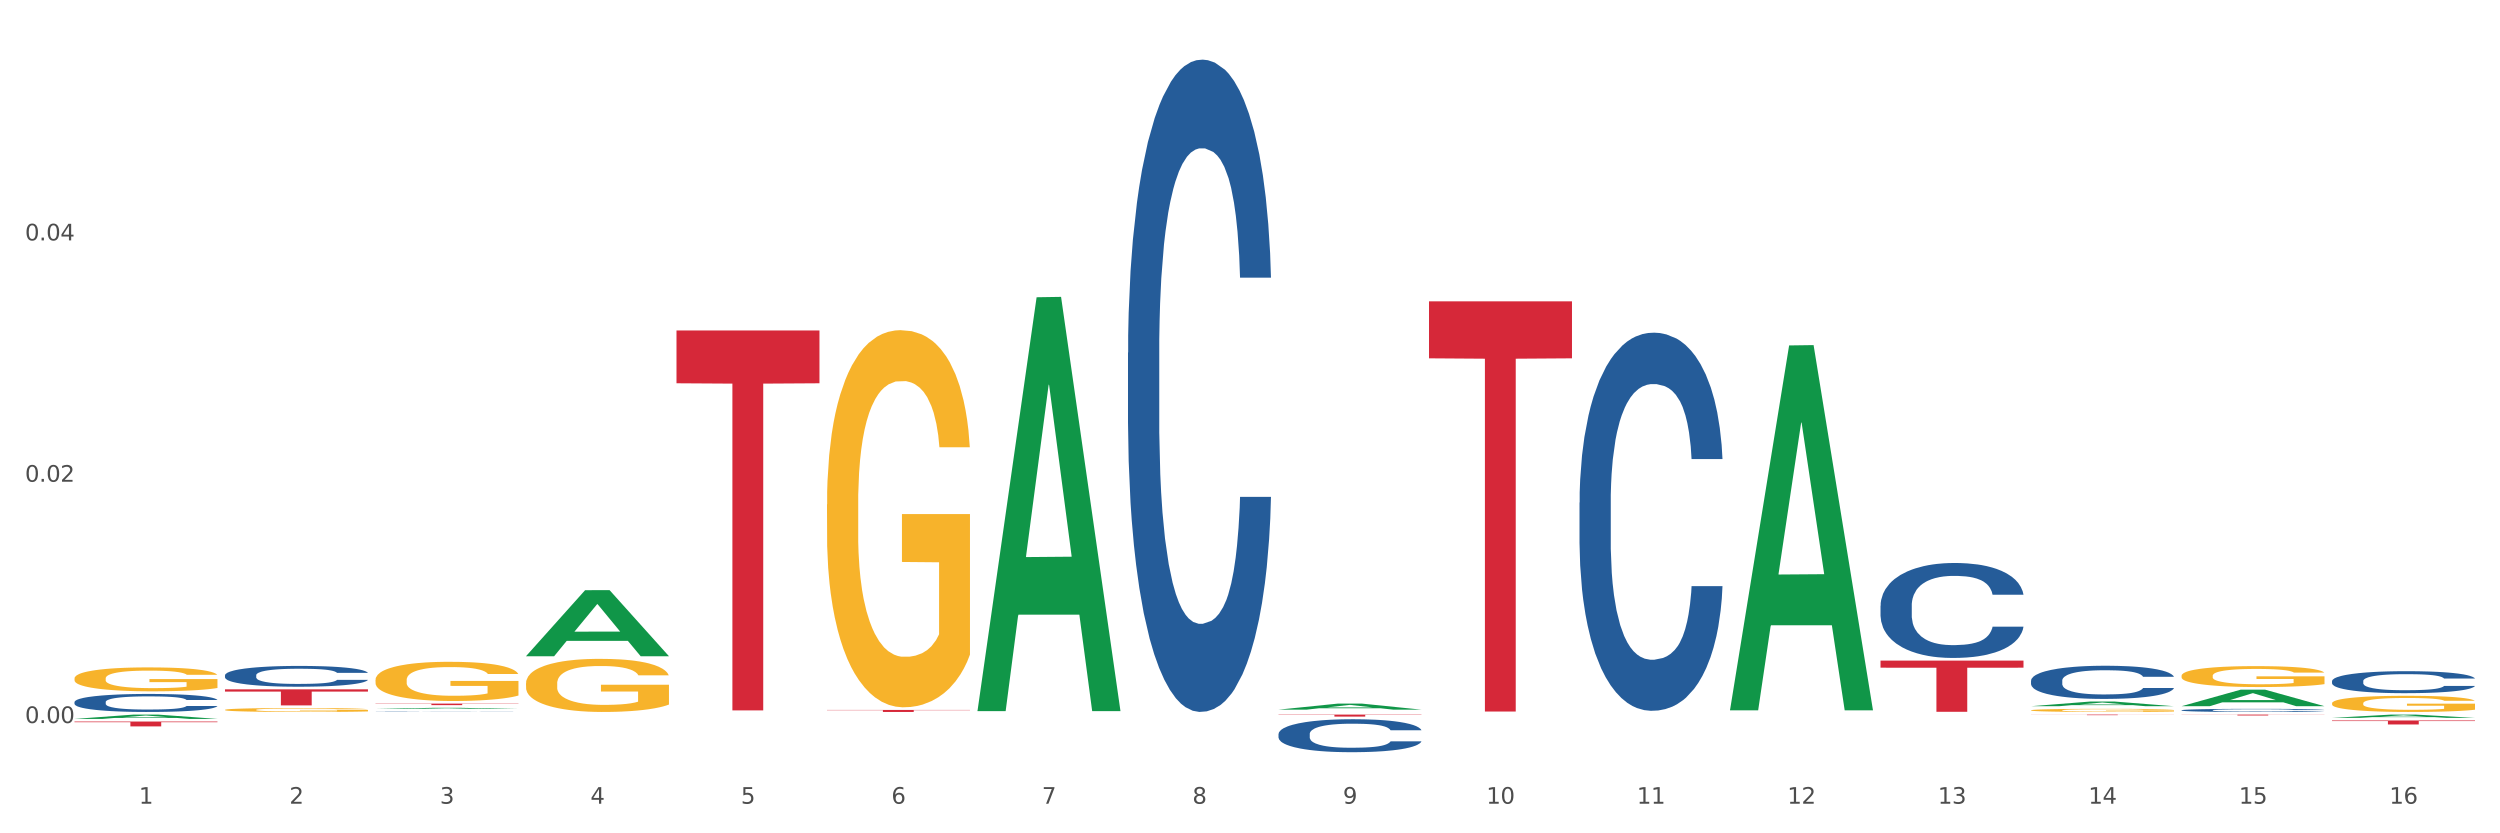 <?xml version="1.0" encoding="utf-8" standalone="no"?>
<!DOCTYPE svg PUBLIC "-//W3C//DTD SVG 1.1//EN"
  "http://www.w3.org/Graphics/SVG/1.1/DTD/svg11.dtd">
<svg xmlns:xlink="http://www.w3.org/1999/xlink" width="1080pt" height="360pt" viewBox="0 0 1080 360" xmlns="http://www.w3.org/2000/svg" version="1.1">
 <rect x="0" y="0" width="1080" height="360" fill="#333333" stroke="none"/>
 <defs>
  <style type="text/css">*{stroke-linejoin: round; stroke-linecap: butt}</style>
 </defs>
 <g id="figure_1">
  <g id="patch_1">
   <path d="M 0 360 
L 1080 360 
L 1080 0 
L 0 0 
z
" style="fill: #ffffff; stroke: #ffffff; stroke-linejoin: miter"/>
  </g>
  <g id="axes_1">
   <g id="matplotlib.axis_1">
    <g id="xtick_1">
     <g id="text_1">
      <!-- 1 -->
      <g style="fill: #4d4d4d" transform="translate(60.004 347.204) scale(0.096 -0.096)">
       <defs>
        <path id="DejaVuSans-31" d="M 794 531 
L 1825 531 
L 1825 4091 
L 703 3866 
L 703 4441 
L 1819 4666 
L 2450 4666 
L 2450 531 
L 3481 531 
L 3481 0 
L 794 0 
L 794 531 
z
" transform="scale(0.016)"/>
       </defs>
       <use xlink:href="#DejaVuSans-31"/>
      </g>
     </g>
    </g>
    <g id="xtick_2">
     <g id="text_2">
      <!-- 2 -->
      <g style="fill: #4d4d4d" transform="translate(125.021 347.204) scale(0.096 -0.096)">
       <defs>
        <path id="DejaVuSans-32" d="M 1228 531 
L 3431 531 
L 3431 0 
L 469 0 
L 469 531 
Q 828 903 1448 1529 
Q 2069 2156 2228 2338 
Q 2531 2678 2651 2914 
Q 2772 3150 2772 3378 
Q 2772 3750 2511 3984 
Q 2250 4219 1831 4219 
Q 1534 4219 1204 4116 
Q 875 4013 500 3803 
L 500 4441 
Q 881 4594 1212 4672 
Q 1544 4750 1819 4750 
Q 2544 4750 2975 4387 
Q 3406 4025 3406 3419 
Q 3406 3131 3298 2873 
Q 3191 2616 2906 2266 
Q 2828 2175 2409 1742 
Q 1991 1309 1228 531 
z
" transform="scale(0.016)"/>
       </defs>
       <use xlink:href="#DejaVuSans-32"/>
      </g>
     </g>
    </g>
    <g id="xtick_3">
     <g id="text_3">
      <!-- 3 -->
      <g style="fill: #4d4d4d" transform="translate(190.039 347.204) scale(0.096 -0.096)">
       <defs>
        <path id="DejaVuSans-33" d="M 2597 2516 
Q 3050 2419 3304 2112 
Q 3559 1806 3559 1356 
Q 3559 666 3084 287 
Q 2609 -91 1734 -91 
Q 1441 -91 1130 -33 
Q 819 25 488 141 
L 488 750 
Q 750 597 1062 519 
Q 1375 441 1716 441 
Q 2309 441 2620 675 
Q 2931 909 2931 1356 
Q 2931 1769 2642 2001 
Q 2353 2234 1838 2234 
L 1294 2234 
L 1294 2753 
L 1863 2753 
Q 2328 2753 2575 2939 
Q 2822 3125 2822 3475 
Q 2822 3834 2567 4026 
Q 2313 4219 1838 4219 
Q 1578 4219 1281 4162 
Q 984 4106 628 3988 
L 628 4550 
Q 988 4650 1302 4700 
Q 1616 4750 1894 4750 
Q 2613 4750 3031 4423 
Q 3450 4097 3450 3541 
Q 3450 3153 3228 2886 
Q 3006 2619 2597 2516 
z
" transform="scale(0.016)"/>
       </defs>
       <use xlink:href="#DejaVuSans-33"/>
      </g>
     </g>
    </g>
    <g id="xtick_4">
     <g id="text_4">
      <!-- 4 -->
      <g style="fill: #4d4d4d" transform="translate(255.056 347.204) scale(0.096 -0.096)">
       <defs>
        <path id="DejaVuSans-34" d="M 2419 4116 
L 825 1625 
L 2419 1625 
L 2419 4116 
z
M 2253 4666 
L 3047 4666 
L 3047 1625 
L 3713 1625 
L 3713 1100 
L 3047 1100 
L 3047 0 
L 2419 0 
L 2419 1100 
L 313 1100 
L 313 1709 
L 2253 4666 
z
" transform="scale(0.016)"/>
       </defs>
       <use xlink:href="#DejaVuSans-34"/>
      </g>
     </g>
    </g>
    <g id="xtick_5">
     <g id="text_5">
      <!-- 5 -->
      <g style="fill: #4d4d4d" transform="translate(320.073 347.204) scale(0.096 -0.096)">
       <defs>
        <path id="DejaVuSans-35" d="M 691 4666 
L 3169 4666 
L 3169 4134 
L 1269 4134 
L 1269 2991 
Q 1406 3038 1543 3061 
Q 1681 3084 1819 3084 
Q 2600 3084 3056 2656 
Q 3513 2228 3513 1497 
Q 3513 744 3044 326 
Q 2575 -91 1722 -91 
Q 1428 -91 1123 -41 
Q 819 9 494 109 
L 494 744 
Q 775 591 1075 516 
Q 1375 441 1709 441 
Q 2250 441 2565 725 
Q 2881 1009 2881 1497 
Q 2881 1984 2565 2268 
Q 2250 2553 1709 2553 
Q 1456 2553 1204 2497 
Q 953 2441 691 2322 
L 691 4666 
z
" transform="scale(0.016)"/>
       </defs>
       <use xlink:href="#DejaVuSans-35"/>
      </g>
     </g>
    </g>
    <g id="xtick_6">
     <g id="text_6">
      <!-- 6 -->
      <g style="fill: #4d4d4d" transform="translate(385.09 347.204) scale(0.096 -0.096)">
       <defs>
        <path id="DejaVuSans-36" d="M 2113 2584 
Q 1688 2584 1439 2293 
Q 1191 2003 1191 1497 
Q 1191 994 1439 701 
Q 1688 409 2113 409 
Q 2538 409 2786 701 
Q 3034 994 3034 1497 
Q 3034 2003 2786 2293 
Q 2538 2584 2113 2584 
z
M 3366 4563 
L 3366 3988 
Q 3128 4100 2886 4159 
Q 2644 4219 2406 4219 
Q 1781 4219 1451 3797 
Q 1122 3375 1075 2522 
Q 1259 2794 1537 2939 
Q 1816 3084 2150 3084 
Q 2853 3084 3261 2657 
Q 3669 2231 3669 1497 
Q 3669 778 3244 343 
Q 2819 -91 2113 -91 
Q 1303 -91 875 529 
Q 447 1150 447 2328 
Q 447 3434 972 4092 
Q 1497 4750 2381 4750 
Q 2619 4750 2861 4703 
Q 3103 4656 3366 4563 
z
" transform="scale(0.016)"/>
       </defs>
       <use xlink:href="#DejaVuSans-36"/>
      </g>
     </g>
    </g>
    <g id="xtick_7">
     <g id="text_7">
      <!-- 7 -->
      <g style="fill: #4d4d4d" transform="translate(450.108 347.204) scale(0.096 -0.096)">
       <defs>
        <path id="DejaVuSans-37" d="M 525 4666 
L 3525 4666 
L 3525 4397 
L 1831 0 
L 1172 0 
L 2766 4134 
L 525 4134 
L 525 4666 
z
" transform="scale(0.016)"/>
       </defs>
       <use xlink:href="#DejaVuSans-37"/>
      </g>
     </g>
    </g>
    <g id="xtick_8">
     <g id="text_8">
      <!-- 8 -->
      <g style="fill: #4d4d4d" transform="translate(515.125 347.204) scale(0.096 -0.096)">
       <defs>
        <path id="DejaVuSans-38" d="M 2034 2216 
Q 1584 2216 1326 1975 
Q 1069 1734 1069 1313 
Q 1069 891 1326 650 
Q 1584 409 2034 409 
Q 2484 409 2743 651 
Q 3003 894 3003 1313 
Q 3003 1734 2745 1975 
Q 2488 2216 2034 2216 
z
M 1403 2484 
Q 997 2584 770 2862 
Q 544 3141 544 3541 
Q 544 4100 942 4425 
Q 1341 4750 2034 4750 
Q 2731 4750 3128 4425 
Q 3525 4100 3525 3541 
Q 3525 3141 3298 2862 
Q 3072 2584 2669 2484 
Q 3125 2378 3379 2068 
Q 3634 1759 3634 1313 
Q 3634 634 3220 271 
Q 2806 -91 2034 -91 
Q 1263 -91 848 271 
Q 434 634 434 1313 
Q 434 1759 690 2068 
Q 947 2378 1403 2484 
z
M 1172 3481 
Q 1172 3119 1398 2916 
Q 1625 2713 2034 2713 
Q 2441 2713 2670 2916 
Q 2900 3119 2900 3481 
Q 2900 3844 2670 4047 
Q 2441 4250 2034 4250 
Q 1625 4250 1398 4047 
Q 1172 3844 1172 3481 
z
" transform="scale(0.016)"/>
       </defs>
       <use xlink:href="#DejaVuSans-38"/>
      </g>
     </g>
    </g>
    <g id="xtick_9">
     <g id="text_9">
      <!-- 9 -->
      <g style="fill: #4d4d4d" transform="translate(580.142 347.204) scale(0.096 -0.096)">
       <defs>
        <path id="DejaVuSans-39" d="M 703 97 
L 703 672 
Q 941 559 1184 500 
Q 1428 441 1663 441 
Q 2288 441 2617 861 
Q 2947 1281 2994 2138 
Q 2813 1869 2534 1725 
Q 2256 1581 1919 1581 
Q 1219 1581 811 2004 
Q 403 2428 403 3163 
Q 403 3881 828 4315 
Q 1253 4750 1959 4750 
Q 2769 4750 3195 4129 
Q 3622 3509 3622 2328 
Q 3622 1225 3098 567 
Q 2575 -91 1691 -91 
Q 1453 -91 1209 -44 
Q 966 3 703 97 
z
M 1959 2075 
Q 2384 2075 2632 2365 
Q 2881 2656 2881 3163 
Q 2881 3666 2632 3958 
Q 2384 4250 1959 4250 
Q 1534 4250 1286 3958 
Q 1038 3666 1038 3163 
Q 1038 2656 1286 2365 
Q 1534 2075 1959 2075 
z
" transform="scale(0.016)"/>
       </defs>
       <use xlink:href="#DejaVuSans-39"/>
      </g>
     </g>
    </g>
    <g id="xtick_10">
     <g id="text_10">
      <!-- 10 -->
      <g style="fill: #4d4d4d" transform="translate(642.105 347.204) scale(0.096 -0.096)">
       <defs>
        <path id="DejaVuSans-30" d="M 2034 4250 
Q 1547 4250 1301 3770 
Q 1056 3291 1056 2328 
Q 1056 1369 1301 889 
Q 1547 409 2034 409 
Q 2525 409 2770 889 
Q 3016 1369 3016 2328 
Q 3016 3291 2770 3770 
Q 2525 4250 2034 4250 
z
M 2034 4750 
Q 2819 4750 3233 4129 
Q 3647 3509 3647 2328 
Q 3647 1150 3233 529 
Q 2819 -91 2034 -91 
Q 1250 -91 836 529 
Q 422 1150 422 2328 
Q 422 3509 836 4129 
Q 1250 4750 2034 4750 
z
" transform="scale(0.016)"/>
       </defs>
       <use xlink:href="#DejaVuSans-31"/>
       <use xlink:href="#DejaVuSans-30" transform="translate(63.623 0)"/>
      </g>
     </g>
    </g>
    <g id="xtick_11">
     <g id="text_11">
      <!-- 11 -->
      <g style="fill: #4d4d4d" transform="translate(707.123 347.204) scale(0.096 -0.096)">
       <use xlink:href="#DejaVuSans-31"/>
       <use xlink:href="#DejaVuSans-31" transform="translate(63.623 0)"/>
      </g>
     </g>
    </g>
    <g id="xtick_12">
     <g id="text_12">
      <!-- 12 -->
      <g style="fill: #4d4d4d" transform="translate(772.14 347.204) scale(0.096 -0.096)">
       <use xlink:href="#DejaVuSans-31"/>
       <use xlink:href="#DejaVuSans-32" transform="translate(63.623 0)"/>
      </g>
     </g>
    </g>
    <g id="xtick_13">
     <g id="text_13">
      <!-- 13 -->
      <g style="fill: #4d4d4d" transform="translate(837.157 347.204) scale(0.096 -0.096)">
       <use xlink:href="#DejaVuSans-31"/>
       <use xlink:href="#DejaVuSans-33" transform="translate(63.623 0)"/>
      </g>
     </g>
    </g>
    <g id="xtick_14">
     <g id="text_14">
      <!-- 14 -->
      <g style="fill: #4d4d4d" transform="translate(902.174 347.204) scale(0.096 -0.096)">
       <use xlink:href="#DejaVuSans-31"/>
       <use xlink:href="#DejaVuSans-34" transform="translate(63.623 0)"/>
      </g>
     </g>
    </g>
    <g id="xtick_15">
     <g id="text_15">
      <!-- 15 -->
      <g style="fill: #4d4d4d" transform="translate(967.192 347.204) scale(0.096 -0.096)">
       <use xlink:href="#DejaVuSans-31"/>
       <use xlink:href="#DejaVuSans-35" transform="translate(63.623 0)"/>
      </g>
     </g>
    </g>
    <g id="xtick_16">
     <g id="text_16">
      <!-- 16 -->
      <g style="fill: #4d4d4d" transform="translate(1032.209 347.204) scale(0.096 -0.096)">
       <use xlink:href="#DejaVuSans-31"/>
       <use xlink:href="#DejaVuSans-36" transform="translate(63.623 0)"/>
      </g>
     </g>
    </g>
    <g id="xtick_17"/>
    <g id="xtick_18"/>
    <g id="xtick_19"/>
    <g id="xtick_20"/>
    <g id="xtick_21"/>
    <g id="xtick_22"/>
    <g id="xtick_23"/>
    <g id="xtick_24"/>
    <g id="xtick_25"/>
    <g id="xtick_26"/>
    <g id="xtick_27"/>
    <g id="xtick_28"/>
    <g id="xtick_29"/>
    <g id="xtick_30"/>
    <g id="xtick_31"/>
   </g>
   <g id="matplotlib.axis_2">
    <g id="ytick_1">
     <g id="text_17">
      <!-- 0.00 -->
      <g style="fill: #4d4d4d" transform="translate(10.8 312.35) scale(0.096 -0.096)">
       <defs>
        <path id="DejaVuSans-2e" d="M 684 794 
L 1344 794 
L 1344 0 
L 684 0 
L 684 794 
z
" transform="scale(0.016)"/>
       </defs>
       <use xlink:href="#DejaVuSans-30"/>
       <use xlink:href="#DejaVuSans-2e" transform="translate(63.623 0)"/>
       <use xlink:href="#DejaVuSans-30" transform="translate(95.41 0)"/>
       <use xlink:href="#DejaVuSans-30" transform="translate(159.033 0)"/>
      </g>
     </g>
    </g>
    <g id="ytick_2">
     <g id="text_18">
      <!-- 0.02 -->
      <g style="fill: #4d4d4d" transform="translate(10.8 208.107) scale(0.096 -0.096)">
       <use xlink:href="#DejaVuSans-30"/>
       <use xlink:href="#DejaVuSans-2e" transform="translate(63.623 0)"/>
       <use xlink:href="#DejaVuSans-30" transform="translate(95.41 0)"/>
       <use xlink:href="#DejaVuSans-32" transform="translate(159.033 0)"/>
      </g>
     </g>
    </g>
    <g id="ytick_3">
     <g id="text_19">
      <!-- 0.04 -->
      <g style="fill: #4d4d4d" transform="translate(10.8 103.863) scale(0.096 -0.096)">
       <use xlink:href="#DejaVuSans-30"/>
       <use xlink:href="#DejaVuSans-2e" transform="translate(63.623 0)"/>
       <use xlink:href="#DejaVuSans-30" transform="translate(95.41 0)"/>
       <use xlink:href="#DejaVuSans-34" transform="translate(159.033 0)"/>
      </g>
     </g>
    </g>
    <g id="ytick_4"/>
    <g id="ytick_5"/>
    <g id="ytick_6"/>
   </g>
   <g id="PolyCollection_1">
    <path d="M 32.175 310.565 
L 32.239 310.564 
L 57.709 308.705 
L 68.28 308.703 
L 93.941 310.569 
L 81.715 310.569 
L 76.176 310.134 
L 49.877 310.134 
L 49.686 310.141 
L 44.337 310.569 
L 32.175 310.569 
L 32.175 310.565 
L 53.188 309.875 
L 72.864 309.873 
L 63.122 309.101 
L 62.995 309.097 
L 62.867 309.102 
L 53.125 309.873 
L 53.188 309.875 
L 32.175 310.565 
z
" clip-path="url(#p996a956634)" style="fill: #109648"/>
    <path d="M 32.175 303.283 
L 32.248 303.275 
L 32.248 303.076 
L 32.467 302.806 
L 33.27 302.308 
L 34.292 301.931 
L 36.045 301.49 
L 36.994 301.305 
L 38.235 301.099 
L 40.79 300.765 
L 43.711 300.48 
L 45.755 300.324 
L 47.288 300.224 
L 50.72 300.046 
L 52.691 299.968 
L 54.735 299.904 
L 56.487 299.861 
L 59.408 299.812 
L 61.744 299.79 
L 64.445 299.783 
L 66.709 299.79 
L 69.702 299.819 
L 74.083 299.904 
L 75.762 299.954 
L 78.025 300.039 
L 80.362 300.153 
L 82.26 300.267 
L 84.45 300.43 
L 86.713 300.644 
L 88.904 300.914 
L 90.437 301.163 
L 91.678 301.426 
L 92.773 301.746 
L 93.576 302.095 
L 93.941 302.386 
L 80.581 302.386 
L 80.216 302.123 
L 79.485 301.839 
L 78.755 301.647 
L 77.952 301.49 
L 76.711 301.312 
L 75.616 301.199 
L 73.791 301.063 
L 72.111 300.978 
L 70.724 300.928 
L 69.045 300.886 
L 65.468 300.843 
L 62.912 300.843 
L 61.306 300.857 
L 59.335 300.893 
L 57.655 300.943 
L 55.684 301.028 
L 54.151 301.12 
L 52.618 301.241 
L 51.742 301.327 
L 50.427 301.483 
L 49.551 301.611 
L 48.383 301.832 
L 47.726 301.988 
L 46.558 302.393 
L 46.047 302.692 
L 45.828 302.898 
L 45.682 303.126 
L 45.682 304.236 
L 46.12 304.733 
L 46.485 304.947 
L 47.069 305.189 
L 48.164 305.502 
L 49.77 305.807 
L 51.45 306.028 
L 52.837 306.163 
L 54.151 306.263 
L 55.465 306.341 
L 57.071 306.412 
L 58.386 306.455 
L 60.357 306.497 
L 62.693 306.519 
L 64.518 306.519 
L 68.242 306.483 
L 69.921 306.448 
L 71.527 306.398 
L 73.28 306.319 
L 74.667 306.234 
L 75.47 306.17 
L 76.784 306.035 
L 77.806 305.893 
L 78.682 305.729 
L 79.266 305.587 
L 79.923 305.374 
L 80.435 305.132 
L 80.581 305.004 
L 93.941 305.004 
L 93.649 305.26 
L 93.138 305.509 
L 92.116 305.843 
L 91.313 306.035 
L 90.072 306.27 
L 88.758 306.469 
L 86.932 306.689 
L 85.253 306.853 
L 83.501 306.995 
L 81.603 307.123 
L 78.171 307.301 
L 76.93 307.351 
L 74.302 307.436 
L 72.257 307.486 
L 69.264 307.536 
L 66.198 307.564 
L 62.985 307.571 
L 60.138 307.557 
L 56.998 307.514 
L 55.027 307.472 
L 52.837 307.408 
L 50.281 307.308 
L 47.872 307.187 
L 45.609 307.045 
L 43.492 306.881 
L 41.52 306.696 
L 38.965 306.391 
L 37.067 306.092 
L 35.679 305.815 
L 34.73 305.58 
L 33.781 305.281 
L 33.27 305.075 
L 32.467 304.577 
L 32.175 304.115 
L 32.175 303.283 
z
" clip-path="url(#p996a956634)" style="fill: #255c99"/>
    <path d="M 97.192 291.715 
L 97.265 291.707 
L 97.265 291.477 
L 97.484 291.165 
L 98.287 290.591 
L 99.31 290.156 
L 101.062 289.647 
L 102.011 289.433 
L 103.252 289.195 
L 105.807 288.81 
L 108.728 288.481 
L 110.772 288.301 
L 112.305 288.186 
L 115.737 287.981 
L 117.708 287.89 
L 119.752 287.817 
L 121.505 287.767 
L 124.425 287.71 
L 126.761 287.685 
L 129.463 287.677 
L 131.726 287.685 
L 134.719 287.718 
L 139.1 287.817 
L 140.779 287.874 
L 143.042 287.972 
L 145.379 288.104 
L 147.277 288.235 
L 149.467 288.424 
L 151.731 288.67 
L 153.921 288.982 
L 155.454 289.269 
L 156.695 289.573 
L 157.79 289.942 
L 158.594 290.345 
L 158.959 290.681 
L 145.598 290.681 
L 145.233 290.377 
L 144.503 290.049 
L 143.773 289.827 
L 142.969 289.647 
L 141.728 289.442 
L 140.633 289.31 
L 138.808 289.154 
L 137.129 289.056 
L 135.741 288.998 
L 134.062 288.949 
L 130.485 288.9 
L 127.929 288.9 
L 126.323 288.916 
L 124.352 288.957 
L 122.673 289.015 
L 120.701 289.113 
L 119.168 289.22 
L 117.635 289.36 
L 116.759 289.458 
L 115.445 289.639 
L 114.569 289.786 
L 113.4 290.041 
L 112.743 290.221 
L 111.575 290.689 
L 111.064 291.034 
L 110.845 291.272 
L 110.699 291.535 
L 110.699 292.815 
L 111.137 293.39 
L 111.502 293.636 
L 112.086 293.915 
L 113.181 294.276 
L 114.788 294.629 
L 116.467 294.883 
L 117.854 295.039 
L 119.168 295.154 
L 120.482 295.245 
L 122.089 295.327 
L 123.403 295.376 
L 125.374 295.425 
L 127.71 295.45 
L 129.536 295.45 
L 133.259 295.409 
L 134.938 295.368 
L 136.545 295.31 
L 138.297 295.22 
L 139.684 295.121 
L 140.487 295.048 
L 141.801 294.892 
L 142.823 294.727 
L 143.7 294.539 
L 144.284 294.375 
L 144.941 294.128 
L 145.452 293.849 
L 145.598 293.702 
L 158.959 293.702 
L 158.667 293.997 
L 158.156 294.284 
L 157.133 294.67 
L 156.33 294.892 
L 155.089 295.162 
L 153.775 295.392 
L 151.95 295.647 
L 150.27 295.836 
L 148.518 296 
L 146.62 296.147 
L 143.188 296.353 
L 141.947 296.41 
L 139.319 296.509 
L 137.275 296.566 
L 134.281 296.623 
L 131.215 296.656 
L 128.002 296.665 
L 125.155 296.648 
L 122.016 296.599 
L 120.044 296.55 
L 117.854 296.476 
L 115.299 296.361 
L 112.889 296.221 
L 110.626 296.057 
L 108.509 295.868 
L 106.538 295.655 
L 103.982 295.302 
L 102.084 294.957 
L 100.697 294.637 
L 99.748 294.366 
L 98.798 294.022 
L 98.287 293.784 
L 97.484 293.209 
L 97.192 292.676 
L 97.192 291.715 
z
" clip-path="url(#p996a956634)" style="fill: #255c99"/>
    <path d="M 162.209 307.489 
L 162.282 307.489 
L 162.282 307.485 
L 162.502 307.48 
L 163.305 307.47 
L 164.327 307.463 
L 166.079 307.455 
L 167.028 307.451 
L 168.269 307.447 
L 170.825 307.441 
L 173.745 307.435 
L 175.789 307.432 
L 177.323 307.431 
L 180.754 307.427 
L 182.725 307.426 
L 184.77 307.424 
L 186.522 307.424 
L 189.442 307.423 
L 191.778 307.422 
L 194.48 307.422 
L 196.743 307.422 
L 199.737 307.423 
L 204.117 307.424 
L 205.796 307.425 
L 208.06 307.427 
L 210.396 307.429 
L 212.294 307.431 
L 214.485 307.435 
L 216.748 307.439 
L 218.938 307.444 
L 220.471 307.449 
L 221.713 307.454 
L 222.808 307.46 
L 223.611 307.466 
L 223.976 307.472 
L 210.615 307.472 
L 210.25 307.467 
L 209.52 307.462 
L 208.79 307.458 
L 207.987 307.455 
L 206.746 307.451 
L 205.65 307.449 
L 203.825 307.447 
L 202.146 307.445 
L 200.759 307.444 
L 199.079 307.443 
L 195.502 307.442 
L 192.947 307.442 
L 191.34 307.443 
L 189.369 307.443 
L 187.69 307.444 
L 185.719 307.446 
L 184.185 307.448 
L 182.652 307.45 
L 181.776 307.452 
L 180.462 307.455 
L 179.586 307.457 
L 178.418 307.461 
L 177.761 307.464 
L 176.592 307.472 
L 176.081 307.478 
L 175.862 307.482 
L 175.716 307.486 
L 175.716 307.507 
L 176.154 307.517 
L 176.519 307.521 
L 177.104 307.526 
L 178.199 307.532 
L 179.805 307.537 
L 181.484 307.542 
L 182.871 307.544 
L 184.185 307.546 
L 185.5 307.548 
L 187.106 307.549 
L 188.42 307.55 
L 190.391 307.551 
L 192.728 307.551 
L 194.553 307.551 
L 198.276 307.55 
L 199.956 307.55 
L 201.562 307.549 
L 203.314 307.547 
L 204.701 307.546 
L 205.504 307.544 
L 206.819 307.542 
L 207.841 307.539 
L 208.717 307.536 
L 209.301 307.533 
L 209.958 307.529 
L 210.469 307.525 
L 210.615 307.522 
L 223.976 307.522 
L 223.684 307.527 
L 223.173 307.532 
L 222.151 307.538 
L 221.348 307.542 
L 220.106 307.546 
L 218.792 307.55 
L 216.967 307.554 
L 215.288 307.557 
L 213.535 307.56 
L 211.637 307.563 
L 208.206 307.566 
L 206.965 307.567 
L 204.336 307.569 
L 202.292 307.57 
L 199.299 307.571 
L 196.232 307.571 
L 193.02 307.571 
L 190.172 307.571 
L 187.033 307.57 
L 185.062 307.569 
L 182.871 307.568 
L 180.316 307.566 
L 177.907 307.564 
L 175.643 307.561 
L 173.526 307.558 
L 171.555 307.555 
L 168.999 307.549 
L 167.101 307.543 
L 165.714 307.538 
L 164.765 307.533 
L 163.816 307.527 
L 163.305 307.523 
L 162.502 307.514 
L 162.209 307.505 
L 162.209 307.489 
z
" clip-path="url(#p996a956634)" style="fill: #255c99"/>
    <path d="M 487.296 152.377 
L 487.369 152.12 
L 487.369 144.914 
L 487.588 135.134 
L 488.391 117.12 
L 489.413 103.48 
L 491.165 87.524 
L 492.114 80.833 
L 493.356 73.37 
L 495.911 61.274 
L 498.831 50.98 
L 500.876 45.318 
L 502.409 41.715 
L 505.84 35.282 
L 507.811 32.451 
L 509.856 30.134 
L 511.608 28.59 
L 514.528 26.789 
L 516.865 26.017 
L 519.566 25.759 
L 521.829 26.017 
L 524.823 27.046 
L 529.203 30.134 
L 530.883 31.936 
L 533.146 35.024 
L 535.482 39.142 
L 537.38 43.259 
L 539.571 49.179 
L 541.834 56.899 
L 544.024 66.679 
L 545.558 75.686 
L 546.799 85.208 
L 547.894 96.789 
L 548.697 109.399 
L 549.062 119.95 
L 535.701 119.95 
L 535.336 110.428 
L 534.606 100.134 
L 533.876 93.186 
L 533.073 87.524 
L 531.832 81.09 
L 530.737 76.973 
L 528.911 72.083 
L 527.232 68.995 
L 525.845 67.193 
L 524.166 65.649 
L 520.588 64.105 
L 518.033 64.105 
L 516.427 64.62 
L 514.455 65.906 
L 512.776 67.708 
L 510.805 70.796 
L 509.272 74.142 
L 507.738 78.517 
L 506.862 81.605 
L 505.548 87.267 
L 504.672 91.899 
L 503.504 99.877 
L 502.847 105.539 
L 501.679 120.208 
L 501.168 131.017 
L 500.949 138.48 
L 500.803 146.715 
L 500.803 186.862 
L 501.241 204.877 
L 501.606 212.597 
L 502.19 221.347 
L 503.285 232.671 
L 504.891 243.737 
L 506.57 251.715 
L 507.957 256.605 
L 509.272 260.208 
L 510.586 263.038 
L 512.192 265.612 
L 513.506 267.156 
L 515.478 268.7 
L 517.814 269.472 
L 519.639 269.472 
L 523.363 268.186 
L 525.042 266.899 
L 526.648 265.097 
L 528.4 262.266 
L 529.787 259.178 
L 530.591 256.862 
L 531.905 251.972 
L 532.927 246.825 
L 533.803 240.906 
L 534.387 235.759 
L 535.044 228.039 
L 535.555 219.289 
L 535.701 214.656 
L 549.062 214.656 
L 548.77 223.921 
L 548.259 232.928 
L 547.237 245.024 
L 546.434 251.972 
L 545.193 260.465 
L 543.878 267.671 
L 542.053 275.649 
L 540.374 281.568 
L 538.622 286.715 
L 536.723 291.347 
L 533.292 297.781 
L 532.051 299.582 
L 529.422 302.671 
L 527.378 304.472 
L 524.385 306.274 
L 521.318 307.303 
L 518.106 307.56 
L 515.258 307.046 
L 512.119 305.502 
L 510.148 303.957 
L 507.957 301.641 
L 505.402 298.038 
L 502.993 293.663 
L 500.73 288.516 
L 498.612 282.597 
L 496.641 275.906 
L 494.086 264.84 
L 492.187 254.031 
L 490.8 243.994 
L 489.851 235.502 
L 488.902 224.693 
L 488.391 217.23 
L 487.588 199.215 
L 487.296 182.487 
L 487.296 152.377 
z
" clip-path="url(#p996a956634)" style="fill: #255c99"/>
    <path d="M 552.313 317.105 
L 552.386 317.092 
L 552.386 316.728 
L 552.605 316.234 
L 553.408 315.323 
L 554.43 314.634 
L 556.182 313.827 
L 557.132 313.489 
L 558.373 313.112 
L 560.928 312.5 
L 563.848 311.98 
L 565.893 311.694 
L 567.426 311.511 
L 570.857 311.186 
L 572.829 311.043 
L 574.873 310.926 
L 576.625 310.848 
L 579.546 310.757 
L 581.882 310.718 
L 584.583 310.705 
L 586.847 310.718 
L 589.84 310.77 
L 594.221 310.926 
L 595.9 311.017 
L 598.163 311.173 
L 600.499 311.381 
L 602.398 311.59 
L 604.588 311.889 
L 606.851 312.279 
L 609.042 312.773 
L 610.575 313.229 
L 611.816 313.71 
L 612.911 314.295 
L 613.714 314.933 
L 614.079 315.466 
L 600.718 315.466 
L 600.353 314.985 
L 599.623 314.464 
L 598.893 314.113 
L 598.09 313.827 
L 596.849 313.502 
L 595.754 313.294 
L 593.929 313.046 
L 592.249 312.89 
L 590.862 312.799 
L 589.183 312.721 
L 585.605 312.643 
L 583.05 312.643 
L 581.444 312.669 
L 579.473 312.734 
L 577.793 312.825 
L 575.822 312.981 
L 574.289 313.151 
L 572.756 313.372 
L 571.88 313.528 
L 570.565 313.814 
L 569.689 314.048 
L 568.521 314.451 
L 567.864 314.738 
L 566.696 315.479 
L 566.185 316.025 
L 565.966 316.403 
L 565.82 316.819 
L 565.82 318.848 
L 566.258 319.759 
L 566.623 320.149 
L 567.207 320.592 
L 568.302 321.164 
L 569.908 321.723 
L 571.588 322.127 
L 572.975 322.374 
L 574.289 322.556 
L 575.603 322.699 
L 577.209 322.829 
L 578.523 322.907 
L 580.495 322.985 
L 582.831 323.024 
L 584.656 323.024 
L 588.38 322.959 
L 590.059 322.894 
L 591.665 322.803 
L 593.418 322.66 
L 594.805 322.504 
L 595.608 322.387 
L 596.922 322.14 
L 597.944 321.879 
L 598.82 321.58 
L 599.404 321.32 
L 600.061 320.93 
L 600.572 320.487 
L 600.718 320.253 
L 614.079 320.253 
L 613.787 320.722 
L 613.276 321.177 
L 612.254 321.788 
L 611.451 322.14 
L 610.21 322.569 
L 608.896 322.933 
L 607.07 323.336 
L 605.391 323.636 
L 603.639 323.896 
L 601.741 324.13 
L 598.309 324.455 
L 597.068 324.546 
L 594.44 324.702 
L 592.395 324.793 
L 589.402 324.884 
L 586.336 324.936 
L 583.123 324.95 
L 580.276 324.923 
L 577.136 324.845 
L 575.165 324.767 
L 572.975 324.65 
L 570.419 324.468 
L 568.01 324.247 
L 565.747 323.987 
L 563.629 323.688 
L 561.658 323.349 
L 559.103 322.79 
L 557.205 322.244 
L 555.817 321.736 
L 554.868 321.307 
L 553.919 320.761 
L 553.408 320.383 
L 552.605 319.473 
L 552.313 318.627 
L 552.313 317.105 
z
" clip-path="url(#p996a956634)" style="fill: #255c99"/>
    <path d="M 682.347 217.113 
L 682.42 216.964 
L 682.42 212.786 
L 682.639 207.117 
L 683.443 196.674 
L 684.465 188.767 
L 686.217 179.517 
L 687.166 175.638 
L 688.407 171.312 
L 690.963 164.3 
L 693.883 158.332 
L 695.927 155.05 
L 697.46 152.962 
L 700.892 149.232 
L 702.863 147.591 
L 704.907 146.248 
L 706.66 145.353 
L 709.58 144.309 
L 711.916 143.861 
L 714.618 143.712 
L 716.881 143.861 
L 719.875 144.458 
L 724.255 146.248 
L 725.934 147.292 
L 728.198 149.083 
L 730.534 151.47 
L 732.432 153.857 
L 734.623 157.288 
L 736.886 161.764 
L 739.076 167.433 
L 740.609 172.655 
L 741.85 178.175 
L 742.946 184.888 
L 743.749 192.198 
L 744.114 198.315 
L 730.753 198.315 
L 730.388 192.795 
L 729.658 186.828 
L 728.928 182.799 
L 728.125 179.517 
L 726.883 175.788 
L 725.788 173.401 
L 723.963 170.566 
L 722.284 168.776 
L 720.897 167.731 
L 719.217 166.836 
L 715.64 165.941 
L 713.085 165.941 
L 711.478 166.239 
L 709.507 166.985 
L 707.828 168.03 
L 705.857 169.82 
L 704.323 171.759 
L 702.79 174.296 
L 701.914 176.086 
L 700.6 179.368 
L 699.724 182.054 
L 698.556 186.678 
L 697.899 189.961 
L 696.73 198.464 
L 696.219 204.73 
L 696 209.057 
L 695.854 213.831 
L 695.854 237.104 
L 696.292 247.548 
L 696.657 252.023 
L 697.241 257.096 
L 698.337 263.66 
L 699.943 270.075 
L 701.622 274.7 
L 703.009 277.535 
L 704.323 279.623 
L 705.638 281.264 
L 707.244 282.756 
L 708.558 283.651 
L 710.529 284.546 
L 712.866 284.994 
L 714.691 284.994 
L 718.414 284.248 
L 720.094 283.502 
L 721.7 282.458 
L 723.452 280.817 
L 724.839 279.026 
L 725.642 277.684 
L 726.956 274.849 
L 727.979 271.865 
L 728.855 268.434 
L 729.439 265.45 
L 730.096 260.975 
L 730.607 255.902 
L 730.753 253.217 
L 744.114 253.217 
L 743.822 258.587 
L 743.311 263.809 
L 742.289 270.821 
L 741.485 274.849 
L 740.244 279.772 
L 738.93 283.95 
L 737.105 288.574 
L 735.426 292.006 
L 733.673 294.99 
L 731.775 297.675 
L 728.344 301.405 
L 727.102 302.449 
L 724.474 304.239 
L 722.43 305.284 
L 719.436 306.328 
L 716.37 306.925 
L 713.158 307.074 
L 710.31 306.776 
L 707.171 305.88 
L 705.2 304.985 
L 703.009 303.643 
L 700.454 301.554 
L 698.045 299.018 
L 695.781 296.034 
L 693.664 292.603 
L 691.693 288.724 
L 689.137 282.309 
L 687.239 276.043 
L 685.852 270.224 
L 684.903 265.301 
L 683.954 259.035 
L 683.443 254.709 
L 682.639 244.265 
L 682.347 234.568 
L 682.347 217.113 
z
" clip-path="url(#p996a956634)" style="fill: #255c99"/>
    <path d="M 812.382 261.642 
L 812.455 261.605 
L 812.455 260.556 
L 812.674 259.132 
L 813.477 256.509 
L 814.499 254.523 
L 816.251 252.2 
L 817.201 251.226 
L 818.442 250.139 
L 820.997 248.378 
L 823.917 246.879 
L 825.962 246.055 
L 827.495 245.53 
L 830.926 244.593 
L 832.898 244.181 
L 834.942 243.844 
L 836.694 243.619 
L 839.615 243.357 
L 841.951 243.245 
L 844.652 243.207 
L 846.916 243.245 
L 849.909 243.394 
L 854.29 243.844 
L 855.969 244.106 
L 858.232 244.556 
L 860.568 245.156 
L 862.467 245.755 
L 864.657 246.617 
L 866.92 247.741 
L 869.111 249.165 
L 870.644 250.476 
L 871.885 251.863 
L 872.98 253.549 
L 873.783 255.385 
L 874.148 256.921 
L 860.787 256.921 
L 860.422 255.535 
L 859.692 254.036 
L 858.962 253.024 
L 858.159 252.2 
L 856.918 251.263 
L 855.823 250.664 
L 853.998 249.952 
L 852.318 249.502 
L 850.931 249.24 
L 849.252 249.015 
L 845.674 248.79 
L 843.119 248.79 
L 841.513 248.865 
L 839.542 249.052 
L 837.862 249.315 
L 835.891 249.764 
L 834.358 250.251 
L 832.825 250.888 
L 831.949 251.338 
L 830.634 252.162 
L 829.758 252.837 
L 828.59 253.998 
L 827.933 254.823 
L 826.765 256.959 
L 826.254 258.532 
L 826.035 259.619 
L 825.889 260.818 
L 825.889 266.663 
L 826.327 269.286 
L 826.692 270.41 
L 827.276 271.684 
L 828.371 273.333 
L 829.977 274.944 
L 831.657 276.106 
L 833.044 276.818 
L 834.358 277.342 
L 835.672 277.755 
L 837.278 278.129 
L 838.592 278.354 
L 840.564 278.579 
L 842.9 278.691 
L 844.725 278.691 
L 848.449 278.504 
L 850.128 278.317 
L 851.734 278.054 
L 853.486 277.642 
L 854.874 277.193 
L 855.677 276.855 
L 856.991 276.143 
L 858.013 275.394 
L 858.889 274.532 
L 859.473 273.783 
L 860.13 272.659 
L 860.641 271.385 
L 860.787 270.71 
L 874.148 270.71 
L 873.856 272.059 
L 873.345 273.371 
L 872.323 275.132 
L 871.52 276.143 
L 870.279 277.38 
L 868.965 278.429 
L 867.139 279.591 
L 865.46 280.452 
L 863.708 281.202 
L 861.81 281.876 
L 858.378 282.813 
L 857.137 283.075 
L 854.509 283.525 
L 852.464 283.787 
L 849.471 284.05 
L 846.405 284.199 
L 843.192 284.237 
L 840.345 284.162 
L 837.205 283.937 
L 835.234 283.712 
L 833.044 283.375 
L 830.488 282.851 
L 828.079 282.214 
L 825.816 281.464 
L 823.698 280.602 
L 821.727 279.628 
L 819.172 278.017 
L 817.274 276.443 
L 815.886 274.982 
L 814.937 273.745 
L 813.988 272.172 
L 813.477 271.085 
L 812.674 268.462 
L 812.382 266.026 
L 812.382 261.642 
z
" clip-path="url(#p996a956634)" style="fill: #255c99"/>
    <path d="M 877.399 294.041 
L 877.472 294.028 
L 877.472 293.661 
L 877.691 293.164 
L 878.494 292.248 
L 879.516 291.554 
L 881.269 290.742 
L 882.218 290.402 
L 883.459 290.022 
L 886.014 289.407 
L 888.935 288.883 
L 890.979 288.595 
L 892.512 288.412 
L 895.944 288.085 
L 897.915 287.941 
L 899.959 287.823 
L 901.711 287.744 
L 904.632 287.653 
L 906.968 287.614 
L 909.67 287.6 
L 911.933 287.614 
L 914.926 287.666 
L 919.307 287.823 
L 920.986 287.915 
L 923.249 288.072 
L 925.586 288.281 
L 927.484 288.491 
L 929.674 288.792 
L 931.938 289.184 
L 934.128 289.682 
L 935.661 290.14 
L 936.902 290.624 
L 937.997 291.214 
L 938.8 291.855 
L 939.166 292.392 
L 925.805 292.392 
L 925.44 291.907 
L 924.71 291.384 
L 923.979 291.03 
L 923.176 290.742 
L 921.935 290.415 
L 920.84 290.206 
L 919.015 289.957 
L 917.336 289.8 
L 915.948 289.708 
L 914.269 289.63 
L 910.692 289.551 
L 908.136 289.551 
L 906.53 289.577 
L 904.559 289.643 
L 902.88 289.734 
L 900.908 289.891 
L 899.375 290.062 
L 897.842 290.284 
L 896.966 290.441 
L 895.652 290.729 
L 894.775 290.965 
L 893.607 291.371 
L 892.95 291.659 
L 891.782 292.405 
L 891.271 292.955 
L 891.052 293.334 
L 890.906 293.753 
L 890.906 295.795 
L 891.344 296.712 
L 891.709 297.104 
L 892.293 297.549 
L 893.388 298.125 
L 894.995 298.688 
L 896.674 299.094 
L 898.061 299.343 
L 899.375 299.526 
L 900.689 299.67 
L 902.296 299.801 
L 903.61 299.88 
L 905.581 299.958 
L 907.917 299.997 
L 909.743 299.997 
L 913.466 299.932 
L 915.145 299.867 
L 916.751 299.775 
L 918.504 299.631 
L 919.891 299.474 
L 920.694 299.356 
L 922.008 299.107 
L 923.03 298.845 
L 923.906 298.544 
L 924.491 298.283 
L 925.148 297.89 
L 925.659 297.445 
L 925.805 297.209 
L 939.166 297.209 
L 938.873 297.68 
L 938.362 298.139 
L 937.34 298.754 
L 936.537 299.107 
L 935.296 299.539 
L 933.982 299.906 
L 932.157 300.312 
L 930.477 300.613 
L 928.725 300.874 
L 926.827 301.11 
L 923.395 301.437 
L 922.154 301.529 
L 919.526 301.686 
L 917.482 301.778 
L 914.488 301.869 
L 911.422 301.922 
L 908.209 301.935 
L 905.362 301.909 
L 902.223 301.83 
L 900.251 301.752 
L 898.061 301.634 
L 895.506 301.45 
L 893.096 301.228 
L 890.833 300.966 
L 888.716 300.665 
L 886.744 300.325 
L 884.189 299.762 
L 882.291 299.212 
L 880.904 298.701 
L 879.954 298.269 
L 879.005 297.72 
L 878.494 297.34 
L 877.691 296.424 
L 877.399 295.573 
L 877.399 294.041 
z
" clip-path="url(#p996a956634)" style="fill: #255c99"/>
    <path d="M 942.416 306.826 
L 942.489 306.824 
L 942.489 306.79 
L 942.708 306.743 
L 943.512 306.656 
L 944.534 306.591 
L 946.286 306.514 
L 947.235 306.482 
L 948.476 306.446 
L 951.032 306.388 
L 953.952 306.338 
L 955.996 306.311 
L 957.529 306.294 
L 960.961 306.263 
L 962.932 306.249 
L 964.976 306.238 
L 966.729 306.231 
L 969.649 306.222 
L 971.985 306.218 
L 974.687 306.217 
L 976.95 306.218 
L 979.943 306.223 
L 984.324 306.238 
L 986.003 306.247 
L 988.267 306.262 
L 990.603 306.281 
L 992.501 306.301 
L 994.691 306.33 
L 996.955 306.367 
L 999.145 306.414 
L 1000.678 306.457 
L 1001.919 306.503 
L 1003.015 306.558 
L 1003.818 306.619 
L 1004.183 306.67 
L 990.822 306.67 
L 990.457 306.624 
L 989.727 306.574 
L 988.997 306.541 
L 988.194 306.514 
L 986.952 306.483 
L 985.857 306.463 
L 984.032 306.44 
L 982.353 306.425 
L 980.966 306.416 
L 979.286 306.409 
L 975.709 306.401 
L 973.154 306.401 
L 971.547 306.404 
L 969.576 306.41 
L 967.897 306.419 
L 965.926 306.433 
L 964.392 306.45 
L 962.859 306.471 
L 961.983 306.485 
L 960.669 306.513 
L 959.793 306.535 
L 958.625 306.573 
L 957.967 306.6 
L 956.799 306.671 
L 956.288 306.723 
L 956.069 306.759 
L 955.923 306.798 
L 955.923 306.991 
L 956.361 307.078 
L 956.726 307.115 
L 957.31 307.157 
L 958.406 307.211 
L 960.012 307.265 
L 961.691 307.303 
L 963.078 307.326 
L 964.392 307.344 
L 965.707 307.357 
L 967.313 307.37 
L 968.627 307.377 
L 970.598 307.385 
L 972.935 307.388 
L 974.76 307.388 
L 978.483 307.382 
L 980.163 307.376 
L 981.769 307.367 
L 983.521 307.354 
L 984.908 307.339 
L 985.711 307.328 
L 987.025 307.304 
L 988.048 307.279 
L 988.924 307.251 
L 989.508 307.226 
L 990.165 307.189 
L 990.676 307.147 
L 990.822 307.125 
L 1004.183 307.125 
L 1003.891 307.169 
L 1003.38 307.213 
L 1002.358 307.271 
L 1001.554 307.304 
L 1000.313 307.345 
L 998.999 307.38 
L 997.174 307.418 
L 995.495 307.446 
L 993.742 307.471 
L 991.844 307.493 
L 988.413 307.524 
L 987.171 307.533 
L 984.543 307.548 
L 982.499 307.556 
L 979.505 307.565 
L 976.439 307.57 
L 973.227 307.571 
L 970.379 307.569 
L 967.24 307.561 
L 965.268 307.554 
L 963.078 307.543 
L 960.523 307.525 
L 958.114 307.504 
L 955.85 307.48 
L 953.733 307.451 
L 951.762 307.419 
L 949.206 307.366 
L 947.308 307.314 
L 945.921 307.266 
L 944.972 307.225 
L 944.023 307.173 
L 943.512 307.137 
L 942.708 307.051 
L 942.416 306.97 
L 942.416 306.826 
z
" clip-path="url(#p996a956634)" style="fill: #255c99"/>
    <path d="M 1007.434 294.219 
L 1007.507 294.21 
L 1007.507 293.967 
L 1007.726 293.637 
L 1008.529 293.03 
L 1009.551 292.57 
L 1011.303 292.032 
L 1012.252 291.806 
L 1013.493 291.554 
L 1016.049 291.146 
L 1018.969 290.799 
L 1021.013 290.608 
L 1022.547 290.487 
L 1025.978 290.27 
L 1027.949 290.174 
L 1029.994 290.096 
L 1031.746 290.044 
L 1034.666 289.983 
L 1037.003 289.957 
L 1039.704 289.948 
L 1041.967 289.957 
L 1044.961 289.992 
L 1049.341 290.096 
L 1051.021 290.157 
L 1053.284 290.261 
L 1055.62 290.4 
L 1057.518 290.539 
L 1059.709 290.738 
L 1061.972 290.999 
L 1064.162 291.329 
L 1065.696 291.632 
L 1066.937 291.954 
L 1068.032 292.344 
L 1068.835 292.769 
L 1069.2 293.125 
L 1055.839 293.125 
L 1055.474 292.804 
L 1054.744 292.457 
L 1054.014 292.223 
L 1053.211 292.032 
L 1051.97 291.815 
L 1050.875 291.676 
L 1049.049 291.511 
L 1047.37 291.407 
L 1045.983 291.346 
L 1044.304 291.294 
L 1040.726 291.242 
L 1038.171 291.242 
L 1036.565 291.259 
L 1034.593 291.303 
L 1032.914 291.363 
L 1030.943 291.467 
L 1029.41 291.58 
L 1027.876 291.728 
L 1027 291.832 
L 1025.686 292.023 
L 1024.81 292.179 
L 1023.642 292.448 
L 1022.985 292.639 
L 1021.817 293.134 
L 1021.306 293.499 
L 1021.086 293.75 
L 1020.94 294.028 
L 1020.94 295.382 
L 1021.379 295.99 
L 1021.744 296.25 
L 1022.328 296.545 
L 1023.423 296.927 
L 1025.029 297.3 
L 1026.708 297.57 
L 1028.095 297.735 
L 1029.41 297.856 
L 1030.724 297.952 
L 1032.33 298.038 
L 1033.644 298.09 
L 1035.615 298.142 
L 1037.952 298.169 
L 1039.777 298.169 
L 1043.501 298.125 
L 1045.18 298.082 
L 1046.786 298.021 
L 1048.538 297.925 
L 1049.925 297.821 
L 1050.728 297.743 
L 1052.043 297.578 
L 1053.065 297.405 
L 1053.941 297.205 
L 1054.525 297.031 
L 1055.182 296.771 
L 1055.693 296.476 
L 1055.839 296.32 
L 1069.2 296.32 
L 1068.908 296.632 
L 1068.397 296.936 
L 1067.375 297.344 
L 1066.572 297.578 
L 1065.33 297.865 
L 1064.016 298.108 
L 1062.191 298.377 
L 1060.512 298.576 
L 1058.76 298.75 
L 1056.861 298.906 
L 1053.43 299.123 
L 1052.189 299.184 
L 1049.56 299.288 
L 1047.516 299.349 
L 1044.523 299.41 
L 1041.456 299.444 
L 1038.244 299.453 
L 1035.396 299.436 
L 1032.257 299.384 
L 1030.286 299.332 
L 1028.095 299.254 
L 1025.54 299.132 
L 1023.131 298.984 
L 1020.867 298.811 
L 1018.75 298.611 
L 1016.779 298.386 
L 1014.224 298.012 
L 1012.325 297.648 
L 1010.938 297.309 
L 1009.989 297.023 
L 1009.04 296.658 
L 1008.529 296.406 
L 1007.726 295.799 
L 1007.434 295.235 
L 1007.434 294.219 
z
" clip-path="url(#p996a956634)" style="fill: #255c99"/>
    <path d="M 877.399 308.703 
L 939.166 308.703 
L 939.166 308.738 
L 914.869 308.738 
L 914.869 308.953 
L 901.549 308.953 
L 901.549 308.738 
L 877.399 308.738 
L 877.399 308.703 
L 877.399 308.703 
z
" clip-path="url(#p996a956634)" style="fill: #d62839"/>
    <path d="M 812.382 285.369 
L 874.148 285.369 
L 874.148 288.445 
L 849.852 288.465 
L 849.852 307.503 
L 836.532 307.503 
L 836.532 288.465 
L 812.382 288.445 
L 812.382 285.389 
L 812.382 285.369 
z
" clip-path="url(#p996a956634)" style="fill: #d62839"/>
    <path d="M 32.175 293.093 
L 32.248 293.083 
L 32.248 292.743 
L 32.394 292.451 
L 33.123 291.743 
L 34.217 291.158 
L 35.019 290.846 
L 35.821 290.592 
L 36.769 290.337 
L 37.936 290.073 
L 40.051 289.686 
L 41.363 289.487 
L 42.968 289.28 
L 45.885 288.978 
L 47.999 288.808 
L 50.187 288.666 
L 53.76 288.496 
L 56.094 288.421 
L 58.573 288.364 
L 61.563 288.327 
L 63.824 288.317 
L 68.783 288.345 
L 73.012 288.43 
L 75.054 288.496 
L 77.679 288.61 
L 79.065 288.685 
L 81.326 288.836 
L 83.659 289.034 
L 85.263 289.204 
L 87.67 289.525 
L 89.493 289.846 
L 91.17 290.242 
L 92.045 290.516 
L 92.702 290.771 
L 93.285 291.063 
L 93.868 291.526 
L 80.742 291.526 
L 80.232 291.196 
L 79.43 290.884 
L 78.263 290.582 
L 77.242 290.393 
L 75.492 290.157 
L 73.887 290.006 
L 72.21 289.893 
L 70.168 289.799 
L 68.564 289.752 
L 66.303 289.714 
L 61.855 289.723 
L 58.865 289.799 
L 56.823 289.893 
L 55.511 289.978 
L 54.344 290.073 
L 53.031 290.205 
L 51.5 290.403 
L 50.406 290.582 
L 49.312 290.809 
L 48.437 291.035 
L 47.635 291.299 
L 46.979 291.583 
L 46.468 291.875 
L 46.031 292.234 
L 45.666 292.828 
L 45.666 294.121 
L 45.812 294.414 
L 46.176 294.801 
L 46.614 295.093 
L 47.343 295.443 
L 47.999 295.679 
L 49.239 296.018 
L 50.625 296.301 
L 51.719 296.481 
L 52.812 296.632 
L 54.708 296.839 
L 56.823 297.009 
L 58.646 297.113 
L 61.126 297.207 
L 62.803 297.245 
L 64.261 297.264 
L 67.835 297.264 
L 70.387 297.236 
L 73.231 297.17 
L 75.419 297.085 
L 77.242 296.981 
L 79.284 296.811 
L 80.596 296.651 
L 80.596 294.678 
L 64.553 294.669 
L 64.553 293.357 
L 93.941 293.357 
L 93.941 297.207 
L 92.702 297.406 
L 91.316 297.585 
L 89.858 297.745 
L 87.67 297.944 
L 85.045 298.132 
L 82.711 298.265 
L 80.232 298.378 
L 77.315 298.482 
L 73.523 298.576 
L 71.189 298.614 
L 68.272 298.642 
L 64.845 298.651 
L 61.855 298.633 
L 58.938 298.585 
L 55.875 298.5 
L 52.885 298.378 
L 50.625 298.255 
L 48.364 298.104 
L 45.958 297.906 
L 44.062 297.717 
L 42.603 297.547 
L 40.999 297.33 
L 39.249 297.047 
L 37.936 296.792 
L 36.769 296.528 
L 35.529 296.188 
L 34.654 295.896 
L 33.779 295.528 
L 33.269 295.254 
L 32.685 294.829 
L 32.248 294.235 
L 32.175 293.093 
z
" clip-path="url(#p996a956634)" style="fill: #f7b32b"/>
    <path d="M 617.33 130.17 
L 679.097 130.17 
L 679.097 154.796 
L 654.8 154.963 
L 654.8 307.378 
L 641.481 307.378 
L 641.481 154.963 
L 617.33 154.796 
L 617.33 130.337 
L 617.33 130.17 
z
" clip-path="url(#p996a956634)" style="fill: #d62839"/>
    <path d="M 357.261 306.691 
L 419.028 306.691 
L 419.028 306.814 
L 394.731 306.814 
L 394.731 307.571 
L 381.412 307.571 
L 381.412 306.814 
L 357.261 306.814 
L 357.261 306.692 
L 357.261 306.691 
z
" clip-path="url(#p996a956634)" style="fill: #d62839"/>
    <path d="M 292.244 142.764 
L 354.01 142.764 
L 354.01 165.574 
L 329.714 165.728 
L 329.714 306.903 
L 316.394 306.903 
L 316.394 165.728 
L 292.244 165.574 
L 292.244 142.918 
L 292.244 142.764 
z
" clip-path="url(#p996a956634)" style="fill: #d62839"/>
    <path d="M 162.209 303.967 
L 223.976 303.967 
L 223.976 304.059 
L 199.679 304.06 
L 199.679 304.627 
L 186.36 304.627 
L 186.36 304.06 
L 162.209 304.059 
L 162.209 303.968 
L 162.209 303.967 
z
" clip-path="url(#p996a956634)" style="fill: #d62839"/>
    <path d="M 97.192 297.796 
L 158.959 297.796 
L 158.959 298.761 
L 134.662 298.768 
L 134.662 304.739 
L 121.343 304.739 
L 121.343 298.768 
L 97.192 298.761 
L 97.192 297.803 
L 97.192 297.796 
z
" clip-path="url(#p996a956634)" style="fill: #d62839"/>
    <path d="M 32.175 311.701 
L 93.941 311.701 
L 93.941 311.993 
L 69.645 311.995 
L 69.645 313.801 
L 56.325 313.801 
L 56.325 311.995 
L 32.175 311.993 
L 32.175 311.703 
L 32.175 311.701 
z
" clip-path="url(#p996a956634)" style="fill: #d62839"/>
    <path d="M 1007.434 303.813 
L 1007.507 303.807 
L 1007.507 303.577 
L 1007.652 303.379 
L 1008.382 302.901 
L 1009.475 302.505 
L 1010.278 302.295 
L 1011.08 302.123 
L 1012.028 301.95 
L 1013.195 301.772 
L 1015.309 301.51 
L 1016.622 301.376 
L 1018.226 301.236 
L 1021.143 301.032 
L 1023.258 300.917 
L 1025.446 300.821 
L 1029.019 300.706 
L 1031.353 300.655 
L 1033.832 300.617 
L 1036.822 300.591 
L 1039.083 300.585 
L 1044.041 300.604 
L 1048.271 300.662 
L 1050.313 300.706 
L 1052.938 300.783 
L 1054.324 300.834 
L 1056.584 300.936 
L 1058.918 301.07 
L 1060.522 301.185 
L 1062.929 301.402 
L 1064.752 301.619 
L 1066.429 301.887 
L 1067.304 302.072 
L 1067.96 302.244 
L 1068.544 302.442 
L 1069.127 302.754 
L 1056.001 302.754 
L 1055.49 302.531 
L 1054.688 302.32 
L 1053.521 302.116 
L 1052.5 301.989 
L 1050.75 301.829 
L 1049.146 301.727 
L 1047.469 301.65 
L 1045.427 301.587 
L 1043.823 301.555 
L 1041.562 301.529 
L 1037.114 301.536 
L 1034.124 301.587 
L 1032.082 301.65 
L 1030.769 301.708 
L 1029.602 301.772 
L 1028.29 301.861 
L 1026.758 301.995 
L 1025.665 302.116 
L 1024.571 302.269 
L 1023.696 302.422 
L 1022.893 302.601 
L 1022.237 302.792 
L 1021.727 302.99 
L 1021.289 303.233 
L 1020.925 303.635 
L 1020.925 304.509 
L 1021.07 304.707 
L 1021.435 304.968 
L 1021.873 305.166 
L 1022.602 305.402 
L 1023.258 305.561 
L 1024.498 305.791 
L 1025.883 305.983 
L 1026.977 306.104 
L 1028.071 306.206 
L 1029.967 306.346 
L 1032.082 306.461 
L 1033.905 306.531 
L 1036.384 306.595 
L 1038.062 306.621 
L 1039.52 306.633 
L 1043.093 306.633 
L 1045.646 306.614 
L 1048.49 306.57 
L 1050.677 306.512 
L 1052.5 306.442 
L 1054.542 306.327 
L 1055.855 306.219 
L 1055.855 304.885 
L 1039.812 304.879 
L 1039.812 303.992 
L 1069.2 303.992 
L 1069.2 306.595 
L 1067.96 306.729 
L 1066.575 306.85 
L 1065.116 306.959 
L 1062.929 307.093 
L 1060.303 307.22 
L 1057.97 307.31 
L 1055.49 307.386 
L 1052.573 307.456 
L 1048.781 307.52 
L 1046.448 307.546 
L 1043.531 307.565 
L 1040.103 307.571 
L 1037.114 307.558 
L 1034.197 307.527 
L 1031.134 307.469 
L 1028.144 307.386 
L 1025.883 307.303 
L 1023.623 307.201 
L 1021.216 307.067 
L 1019.32 306.94 
L 1017.862 306.825 
L 1016.257 306.678 
L 1014.507 306.487 
L 1013.195 306.314 
L 1012.028 306.136 
L 1010.788 305.906 
L 1009.913 305.708 
L 1009.038 305.459 
L 1008.527 305.274 
L 1007.944 304.987 
L 1007.507 304.585 
L 1007.434 303.813 
z
" clip-path="url(#p996a956634)" style="fill: #f7b32b"/>
    <path d="M 942.416 291.941 
L 942.489 291.933 
L 942.489 291.636 
L 942.635 291.38 
L 943.364 290.761 
L 944.458 290.249 
L 945.26 289.976 
L 946.063 289.753 
L 947.011 289.53 
L 948.177 289.299 
L 950.292 288.961 
L 951.605 288.787 
L 953.209 288.606 
L 956.126 288.342 
L 958.241 288.193 
L 960.429 288.069 
L 964.002 287.92 
L 966.335 287.854 
L 968.815 287.805 
L 971.805 287.772 
L 974.065 287.764 
L 979.024 287.788 
L 983.254 287.863 
L 985.296 287.92 
L 987.921 288.02 
L 989.306 288.086 
L 991.567 288.218 
L 993.901 288.391 
L 995.505 288.54 
L 997.911 288.82 
L 999.734 289.101 
L 1001.412 289.448 
L 1002.287 289.687 
L 1002.943 289.91 
L 1003.526 290.166 
L 1004.11 290.571 
L 990.984 290.571 
L 990.473 290.282 
L 989.671 290.009 
L 988.504 289.745 
L 987.483 289.58 
L 985.733 289.374 
L 984.129 289.242 
L 982.451 289.142 
L 980.41 289.06 
L 978.805 289.019 
L 976.545 288.986 
L 972.096 288.994 
L 969.106 289.06 
L 967.065 289.142 
L 965.752 289.217 
L 964.585 289.299 
L 963.273 289.415 
L 961.741 289.588 
L 960.647 289.745 
L 959.553 289.943 
L 958.678 290.141 
L 957.876 290.373 
L 957.22 290.62 
L 956.709 290.876 
L 956.272 291.19 
L 955.907 291.71 
L 955.907 292.841 
L 956.053 293.097 
L 956.418 293.436 
L 956.855 293.692 
L 957.585 293.997 
L 958.241 294.204 
L 959.481 294.501 
L 960.866 294.749 
L 961.96 294.906 
L 963.054 295.038 
L 964.95 295.219 
L 967.065 295.368 
L 968.888 295.459 
L 971.367 295.541 
L 973.044 295.574 
L 974.503 295.591 
L 978.076 295.591 
L 980.628 295.566 
L 983.472 295.508 
L 985.66 295.434 
L 987.483 295.343 
L 989.525 295.195 
L 990.838 295.054 
L 990.838 293.329 
L 974.795 293.32 
L 974.795 292.173 
L 1004.183 292.173 
L 1004.183 295.541 
L 1002.943 295.715 
L 1001.558 295.872 
L 1000.099 296.012 
L 997.911 296.185 
L 995.286 296.351 
L 992.953 296.466 
L 990.473 296.565 
L 987.556 296.656 
L 983.764 296.739 
L 981.431 296.772 
L 978.514 296.796 
L 975.086 296.805 
L 972.096 296.788 
L 969.179 296.747 
L 966.117 296.673 
L 963.127 296.565 
L 960.866 296.458 
L 958.605 296.326 
L 956.199 296.152 
L 954.303 295.987 
L 952.844 295.839 
L 951.24 295.649 
L 949.49 295.401 
L 948.177 295.178 
L 947.011 294.947 
L 945.771 294.65 
L 944.896 294.394 
L 944.021 294.072 
L 943.51 293.832 
L 942.927 293.461 
L 942.489 292.941 
L 942.416 291.941 
z
" clip-path="url(#p996a956634)" style="fill: #f7b32b"/>
    <path d="M 877.399 306.843 
L 877.472 306.841 
L 877.472 306.797 
L 877.618 306.759 
L 878.347 306.666 
L 879.441 306.589 
L 880.243 306.548 
L 881.045 306.515 
L 881.993 306.481 
L 883.16 306.447 
L 885.275 306.396 
L 886.588 306.37 
L 888.192 306.343 
L 891.109 306.303 
L 893.224 306.281 
L 895.411 306.262 
L 898.985 306.24 
L 901.318 306.23 
L 903.798 306.223 
L 906.787 306.218 
L 909.048 306.217 
L 914.007 306.22 
L 918.236 306.232 
L 920.278 306.24 
L 922.904 306.255 
L 924.289 306.265 
L 926.55 306.285 
L 928.883 306.311 
L 930.488 306.333 
L 932.894 306.375 
L 934.717 306.417 
L 936.394 306.469 
L 937.27 306.505 
L 937.926 306.538 
L 938.509 306.577 
L 939.093 306.637 
L 925.966 306.637 
L 925.456 306.594 
L 924.654 306.553 
L 923.487 306.514 
L 922.466 306.489 
L 920.716 306.458 
L 919.111 306.438 
L 917.434 306.423 
L 915.392 306.411 
L 913.788 306.405 
L 911.527 306.4 
L 907.079 306.401 
L 904.089 306.411 
L 902.047 306.423 
L 900.735 306.434 
L 899.568 306.447 
L 898.255 306.464 
L 896.724 306.49 
L 895.63 306.514 
L 894.536 306.543 
L 893.661 306.573 
L 892.859 306.608 
L 892.203 306.645 
L 891.692 306.683 
L 891.255 306.73 
L 890.89 306.808 
L 890.89 306.977 
L 891.036 307.016 
L 891.4 307.067 
L 891.838 307.105 
L 892.567 307.151 
L 893.224 307.182 
L 894.463 307.226 
L 895.849 307.263 
L 896.943 307.287 
L 898.037 307.307 
L 899.933 307.334 
L 902.047 307.356 
L 903.87 307.37 
L 906.35 307.382 
L 908.027 307.387 
L 909.486 307.389 
L 913.059 307.389 
L 915.611 307.386 
L 918.455 307.377 
L 920.643 307.366 
L 922.466 307.352 
L 924.508 307.33 
L 925.82 307.309 
L 925.82 307.05 
L 909.777 307.049 
L 909.777 306.877 
L 939.166 306.877 
L 939.166 307.382 
L 937.926 307.408 
L 936.54 307.431 
L 935.082 307.452 
L 932.894 307.478 
L 930.269 307.503 
L 927.935 307.521 
L 925.456 307.535 
L 922.539 307.549 
L 918.747 307.561 
L 916.413 307.566 
L 913.496 307.57 
L 910.069 307.571 
L 907.079 307.569 
L 904.162 307.563 
L 901.099 307.551 
L 898.109 307.535 
L 895.849 307.519 
L 893.588 307.5 
L 891.182 307.474 
L 889.286 307.449 
L 887.827 307.427 
L 886.223 307.398 
L 884.473 307.361 
L 883.16 307.328 
L 881.993 307.293 
L 880.754 307.248 
L 879.879 307.21 
L 879.003 307.162 
L 878.493 307.126 
L 877.91 307.07 
L 877.472 306.992 
L 877.399 306.843 
z
" clip-path="url(#p996a956634)" style="fill: #f7b32b"/>
    <path d="M 357.261 217.915 
L 357.334 217.767 
L 357.334 212.41 
L 357.48 207.797 
L 358.209 196.637 
L 359.303 187.411 
L 360.105 182.501 
L 360.907 178.483 
L 361.855 174.465 
L 363.022 170.299 
L 365.137 164.198 
L 366.45 161.073 
L 368.054 157.799 
L 370.971 153.038 
L 373.086 150.359 
L 375.273 148.127 
L 378.847 145.449 
L 381.18 144.258 
L 383.66 143.366 
L 386.649 142.77 
L 388.91 142.622 
L 393.869 143.068 
L 398.098 144.407 
L 400.14 145.449 
L 402.766 147.234 
L 404.151 148.425 
L 406.412 150.806 
L 408.745 153.931 
L 410.35 156.609 
L 412.756 161.668 
L 414.579 166.728 
L 416.256 172.977 
L 417.132 177.292 
L 417.788 181.31 
L 418.371 185.923 
L 418.955 193.214 
L 405.828 193.214 
L 405.318 188.006 
L 404.516 183.096 
L 403.349 178.334 
L 402.328 175.358 
L 400.578 171.638 
L 398.974 169.257 
L 397.296 167.472 
L 395.254 165.984 
L 393.65 165.24 
L 391.39 164.644 
L 386.941 164.793 
L 383.951 165.984 
L 381.909 167.472 
L 380.597 168.811 
L 379.43 170.299 
L 378.117 172.382 
L 376.586 175.507 
L 375.492 178.334 
L 374.398 181.905 
L 373.523 185.477 
L 372.721 189.643 
L 372.065 194.107 
L 371.554 198.72 
L 371.117 204.374 
L 370.752 213.749 
L 370.752 234.135 
L 370.898 238.748 
L 371.263 244.848 
L 371.7 249.461 
L 372.429 254.967 
L 373.086 258.687 
L 374.325 264.044 
L 375.711 268.508 
L 376.805 271.335 
L 377.899 273.716 
L 379.795 276.99 
L 381.909 279.668 
L 383.733 281.305 
L 386.212 282.793 
L 387.889 283.388 
L 389.348 283.686 
L 392.921 283.686 
L 395.473 283.239 
L 398.317 282.198 
L 400.505 280.858 
L 402.328 279.222 
L 404.37 276.543 
L 405.683 274.014 
L 405.683 242.914 
L 389.639 242.765 
L 389.639 222.082 
L 419.028 222.082 
L 419.028 282.793 
L 417.788 285.918 
L 416.402 288.745 
L 414.944 291.275 
L 412.756 294.399 
L 410.131 297.375 
L 407.797 299.459 
L 405.318 301.244 
L 402.401 302.881 
L 398.609 304.369 
L 396.275 304.964 
L 393.358 305.411 
L 389.931 305.56 
L 386.941 305.262 
L 384.024 304.518 
L 380.961 303.179 
L 377.972 301.244 
L 375.711 299.31 
L 373.45 296.929 
L 371.044 293.804 
L 369.148 290.828 
L 367.689 288.15 
L 366.085 284.727 
L 364.335 280.263 
L 363.022 276.246 
L 361.855 272.079 
L 360.616 266.722 
L 359.741 262.109 
L 358.866 256.306 
L 358.355 251.991 
L 357.772 245.295 
L 357.334 235.92 
L 357.261 217.915 
z
" clip-path="url(#p996a956634)" style="fill: #f7b32b"/>
    <path d="M 227.227 295.229 
L 227.3 295.208 
L 227.3 294.454 
L 227.445 293.804 
L 228.175 292.233 
L 229.269 290.933 
L 230.071 290.242 
L 230.873 289.676 
L 231.821 289.11 
L 232.988 288.524 
L 235.102 287.664 
L 236.415 287.224 
L 238.019 286.763 
L 240.936 286.093 
L 243.051 285.716 
L 245.239 285.401 
L 248.812 285.024 
L 251.146 284.857 
L 253.625 284.731 
L 256.615 284.647 
L 258.876 284.626 
L 263.834 284.689 
L 268.064 284.877 
L 270.106 285.024 
L 272.731 285.276 
L 274.117 285.443 
L 276.377 285.779 
L 278.711 286.219 
L 280.315 286.596 
L 282.722 287.308 
L 284.545 288.021 
L 286.222 288.901 
L 287.097 289.508 
L 287.753 290.074 
L 288.337 290.724 
L 288.92 291.751 
L 275.794 291.751 
L 275.283 291.017 
L 274.481 290.326 
L 273.315 289.655 
L 272.294 289.236 
L 270.543 288.712 
L 268.939 288.377 
L 267.262 288.125 
L 265.22 287.916 
L 263.616 287.811 
L 261.355 287.727 
L 256.907 287.748 
L 253.917 287.916 
L 251.875 288.125 
L 250.562 288.314 
L 249.396 288.524 
L 248.083 288.817 
L 246.552 289.257 
L 245.458 289.655 
L 244.364 290.158 
L 243.489 290.661 
L 242.687 291.248 
L 242.03 291.876 
L 241.52 292.526 
L 241.082 293.322 
L 240.718 294.642 
L 240.718 297.513 
L 240.863 298.163 
L 241.228 299.022 
L 241.666 299.671 
L 242.395 300.447 
L 243.051 300.971 
L 244.291 301.725 
L 245.676 302.354 
L 246.77 302.752 
L 247.864 303.087 
L 249.76 303.548 
L 251.875 303.925 
L 253.698 304.156 
L 256.177 304.365 
L 257.855 304.449 
L 259.313 304.491 
L 262.886 304.491 
L 265.439 304.428 
L 268.283 304.281 
L 270.47 304.093 
L 272.294 303.862 
L 274.335 303.485 
L 275.648 303.129 
L 275.648 298.749 
L 259.605 298.728 
L 259.605 295.816 
L 288.993 295.816 
L 288.993 304.365 
L 287.753 304.805 
L 286.368 305.203 
L 284.909 305.56 
L 282.722 306 
L 280.096 306.419 
L 277.763 306.712 
L 275.283 306.964 
L 272.366 307.194 
L 268.574 307.404 
L 266.241 307.487 
L 263.324 307.55 
L 259.897 307.571 
L 256.907 307.529 
L 253.99 307.425 
L 250.927 307.236 
L 247.937 306.964 
L 245.676 306.691 
L 243.416 306.356 
L 241.009 305.916 
L 239.113 305.497 
L 237.655 305.12 
L 236.05 304.638 
L 234.3 304.009 
L 232.988 303.443 
L 231.821 302.856 
L 230.581 302.102 
L 229.706 301.453 
L 228.831 300.635 
L 228.321 300.028 
L 227.737 299.085 
L 227.3 297.765 
L 227.227 295.229 
z
" clip-path="url(#p996a956634)" style="fill: #f7b32b"/>
    <path d="M 162.209 293.724 
L 162.282 293.709 
L 162.282 293.152 
L 162.428 292.672 
L 163.157 291.512 
L 164.251 290.553 
L 165.054 290.043 
L 165.856 289.625 
L 166.804 289.207 
L 167.97 288.774 
L 170.085 288.14 
L 171.398 287.815 
L 173.002 287.475 
L 175.919 286.98 
L 178.034 286.701 
L 180.222 286.469 
L 183.795 286.191 
L 186.128 286.067 
L 188.608 285.974 
L 191.598 285.912 
L 193.858 285.897 
L 198.817 285.943 
L 203.047 286.082 
L 205.089 286.191 
L 207.714 286.376 
L 209.099 286.5 
L 211.36 286.748 
L 213.694 287.072 
L 215.298 287.351 
L 217.704 287.877 
L 219.528 288.403 
L 221.205 289.053 
L 222.08 289.501 
L 222.736 289.919 
L 223.32 290.398 
L 223.903 291.156 
L 210.777 291.156 
L 210.266 290.615 
L 209.464 290.104 
L 208.297 289.609 
L 207.276 289.3 
L 205.526 288.913 
L 203.922 288.666 
L 202.245 288.48 
L 200.203 288.325 
L 198.598 288.248 
L 196.338 288.186 
L 191.889 288.202 
L 188.9 288.325 
L 186.858 288.48 
L 185.545 288.619 
L 184.378 288.774 
L 183.066 288.991 
L 181.534 289.316 
L 180.44 289.609 
L 179.347 289.981 
L 178.471 290.352 
L 177.669 290.785 
L 177.013 291.249 
L 176.503 291.729 
L 176.065 292.317 
L 175.7 293.291 
L 175.7 295.41 
L 175.846 295.89 
L 176.211 296.524 
L 176.648 297.004 
L 177.378 297.576 
L 178.034 297.963 
L 179.274 298.52 
L 180.659 298.984 
L 181.753 299.278 
L 182.847 299.525 
L 184.743 299.865 
L 186.858 300.144 
L 188.681 300.314 
L 191.16 300.469 
L 192.837 300.531 
L 194.296 300.562 
L 197.869 300.562 
L 200.422 300.515 
L 203.266 300.407 
L 205.453 300.268 
L 207.276 300.098 
L 209.318 299.819 
L 210.631 299.556 
L 210.631 296.323 
L 194.588 296.308 
L 194.588 294.157 
L 223.976 294.157 
L 223.976 300.469 
L 222.736 300.794 
L 221.351 301.088 
L 219.892 301.351 
L 217.704 301.675 
L 215.079 301.985 
L 212.746 302.201 
L 210.266 302.387 
L 207.349 302.557 
L 203.557 302.712 
L 201.224 302.774 
L 198.307 302.82 
L 194.879 302.836 
L 191.889 302.805 
L 188.972 302.727 
L 185.91 302.588 
L 182.92 302.387 
L 180.659 302.186 
L 178.399 301.938 
L 175.992 301.613 
L 174.096 301.304 
L 172.638 301.026 
L 171.033 300.67 
L 169.283 300.206 
L 167.97 299.788 
L 166.804 299.355 
L 165.564 298.798 
L 164.689 298.319 
L 163.814 297.715 
L 163.303 297.267 
L 162.72 296.571 
L 162.282 295.596 
L 162.209 293.724 
z
" clip-path="url(#p996a956634)" style="fill: #f7b32b"/>
    <path d="M 97.192 306.657 
L 97.265 306.655 
L 97.265 306.599 
L 97.411 306.551 
L 98.14 306.435 
L 99.234 306.339 
L 100.036 306.287 
L 100.838 306.245 
L 101.786 306.203 
L 102.953 306.16 
L 105.068 306.096 
L 106.381 306.064 
L 107.985 306.03 
L 110.902 305.98 
L 113.017 305.952 
L 115.204 305.929 
L 118.778 305.901 
L 121.111 305.888 
L 123.591 305.879 
L 126.58 305.873 
L 128.841 305.871 
L 133.8 305.876 
L 138.03 305.89 
L 140.071 305.901 
L 142.697 305.919 
L 144.082 305.932 
L 146.343 305.957 
L 148.676 305.989 
L 150.281 306.017 
L 152.687 306.07 
L 154.51 306.123 
L 156.188 306.188 
L 157.063 306.233 
L 157.719 306.275 
L 158.302 306.323 
L 158.886 306.399 
L 145.759 306.399 
L 145.249 306.345 
L 144.447 306.294 
L 143.28 306.244 
L 142.259 306.213 
L 140.509 306.174 
L 138.905 306.149 
L 137.227 306.131 
L 135.185 306.115 
L 133.581 306.107 
L 131.321 306.101 
L 126.872 306.103 
L 123.882 306.115 
L 121.84 306.131 
L 120.528 306.144 
L 119.361 306.16 
L 118.048 306.182 
L 116.517 306.214 
L 115.423 306.244 
L 114.329 306.281 
L 113.454 306.318 
L 112.652 306.362 
L 111.996 306.408 
L 111.485 306.457 
L 111.048 306.516 
L 110.683 306.613 
L 110.683 306.826 
L 110.829 306.874 
L 111.194 306.938 
L 111.631 306.986 
L 112.36 307.043 
L 113.017 307.082 
L 114.256 307.138 
L 115.642 307.185 
L 116.736 307.214 
L 117.83 307.239 
L 119.726 307.273 
L 121.84 307.301 
L 123.664 307.318 
L 126.143 307.334 
L 127.82 307.34 
L 129.279 307.343 
L 132.852 307.343 
L 135.404 307.338 
L 138.248 307.328 
L 140.436 307.314 
L 142.259 307.296 
L 144.301 307.269 
L 145.614 307.242 
L 145.614 306.918 
L 129.57 306.916 
L 129.57 306.7 
L 158.959 306.7 
L 158.959 307.334 
L 157.719 307.366 
L 156.333 307.396 
L 154.875 307.422 
L 152.687 307.455 
L 150.062 307.486 
L 147.728 307.508 
L 145.249 307.526 
L 142.332 307.543 
L 138.54 307.559 
L 136.206 307.565 
L 133.289 307.57 
L 129.862 307.571 
L 126.872 307.568 
L 123.955 307.56 
L 120.892 307.546 
L 117.903 307.526 
L 115.642 307.506 
L 113.381 307.481 
L 110.975 307.449 
L 109.079 307.418 
L 107.62 307.39 
L 106.016 307.354 
L 104.266 307.307 
L 102.953 307.265 
L 101.786 307.222 
L 100.547 307.166 
L 99.672 307.118 
L 98.797 307.057 
L 98.286 307.012 
L 97.703 306.942 
L 97.265 306.845 
L 97.192 306.657 
z
" clip-path="url(#p996a956634)" style="fill: #f7b32b"/>
    <path d="M 552.313 308.703 
L 614.079 308.703 
L 614.079 308.824 
L 589.783 308.825 
L 589.783 309.573 
L 576.463 309.573 
L 576.463 308.825 
L 552.313 308.824 
L 552.313 308.704 
L 552.313 308.703 
z
" clip-path="url(#p996a956634)" style="fill: #d62839"/>
    <path d="M 1007.434 311.25 
L 1069.2 311.25 
L 1069.2 311.489 
L 1044.903 311.49 
L 1044.903 312.968 
L 1031.584 312.968 
L 1031.584 311.49 
L 1007.434 311.489 
L 1007.434 311.252 
L 1007.434 311.25 
z
" clip-path="url(#p996a956634)" style="fill: #d62839"/>
    <path d="M 942.416 308.703 
L 1004.183 308.703 
L 1004.183 308.756 
L 979.886 308.757 
L 979.886 309.086 
L 966.567 309.086 
L 966.567 308.757 
L 942.416 308.756 
L 942.416 308.703 
L 942.416 308.703 
z
" clip-path="url(#p996a956634)" style="fill: #d62839"/>
    <path d="M 1007.434 310.116 
L 1007.497 310.114 
L 1032.968 308.704 
L 1043.538 308.703 
L 1069.2 310.118 
L 1056.974 310.118 
L 1051.434 309.789 
L 1025.136 309.789 
L 1024.945 309.794 
L 1019.596 310.118 
L 1007.434 310.118 
L 1007.434 310.116 
L 1028.447 309.592 
L 1048.123 309.591 
L 1038.38 309.005 
L 1038.253 309.002 
L 1038.126 309.006 
L 1028.383 309.591 
L 1028.447 309.592 
L 1007.434 310.116 
z
" clip-path="url(#p996a956634)" style="fill: #109648"/>
    <path d="M 162.209 306.289 
L 162.273 306.289 
L 187.744 305.759 
L 198.314 305.759 
L 223.976 306.29 
L 211.75 306.29 
L 206.21 306.167 
L 179.912 306.167 
L 179.721 306.169 
L 174.372 306.29 
L 162.209 306.29 
L 162.209 306.289 
L 183.223 306.093 
L 202.899 306.092 
L 193.156 305.872 
L 193.029 305.871 
L 192.902 305.872 
L 183.159 306.092 
L 183.223 306.093 
L 162.209 306.289 
z
" clip-path="url(#p996a956634)" style="fill: #109648"/>
    <path d="M 227.227 283.441 
L 227.29 283.414 
L 252.761 254.96 
L 263.331 254.933 
L 288.993 283.494 
L 276.767 283.494 
L 271.227 276.843 
L 244.929 276.843 
L 244.738 276.951 
L 239.389 283.494 
L 227.227 283.494 
L 227.227 283.441 
L 248.24 272.874 
L 267.916 272.847 
L 258.174 261.021 
L 258.046 260.967 
L 257.919 261.047 
L 248.176 272.847 
L 248.24 272.874 
L 227.227 283.441 
z
" clip-path="url(#p996a956634)" style="fill: #109648"/>
    <path d="M 422.278 306.862 
L 422.342 306.694 
L 447.813 128.414 
L 458.383 128.246 
L 484.045 307.198 
L 471.819 307.198 
L 466.279 265.526 
L 439.981 265.526 
L 439.79 266.199 
L 434.441 307.198 
L 422.278 307.198 
L 422.278 306.862 
L 443.292 240.658 
L 462.968 240.49 
L 453.225 166.389 
L 453.098 166.053 
L 452.971 166.557 
L 443.228 240.49 
L 443.292 240.658 
L 422.278 306.862 
z
" clip-path="url(#p996a956634)" style="fill: #109648"/>
    <path d="M 552.313 306.565 
L 552.377 306.563 
L 577.847 303.968 
L 588.418 303.965 
L 614.079 306.57 
L 601.853 306.57 
L 596.314 305.963 
L 570.015 305.963 
L 569.824 305.973 
L 564.475 306.57 
L 552.313 306.57 
L 552.313 306.565 
L 573.326 305.601 
L 593.002 305.599 
L 583.26 304.521 
L 583.132 304.516 
L 583.005 304.523 
L 573.263 305.599 
L 573.326 305.601 
L 552.313 306.565 
z
" clip-path="url(#p996a956634)" style="fill: #109648"/>
    <path d="M 747.365 306.565 
L 747.428 306.417 
L 772.899 149.228 
L 783.469 149.08 
L 809.131 306.861 
L 796.905 306.861 
L 791.365 270.12 
L 765.067 270.12 
L 764.876 270.712 
L 759.527 306.861 
L 747.365 306.861 
L 747.365 306.565 
L 768.378 248.193 
L 788.054 248.045 
L 778.312 182.71 
L 778.184 182.414 
L 778.057 182.858 
L 768.314 248.045 
L 768.378 248.193 
L 747.365 306.565 
z
" clip-path="url(#p996a956634)" style="fill: #109648"/>
    <path d="M 877.399 305.081 
L 877.463 305.079 
L 902.933 303.069 
L 913.504 303.067 
L 939.166 305.085 
L 926.94 305.085 
L 921.4 304.615 
L 895.101 304.615 
L 894.91 304.623 
L 889.561 305.085 
L 877.399 305.085 
L 877.399 305.081 
L 898.412 304.334 
L 918.089 304.333 
L 908.346 303.497 
L 908.219 303.493 
L 908.091 303.499 
L 898.349 304.333 
L 898.412 304.334 
L 877.399 305.081 
z
" clip-path="url(#p996a956634)" style="fill: #109648"/>
    <path d="M 942.416 305.072 
L 942.48 305.065 
L 967.951 297.943 
L 978.521 297.936 
L 1004.183 305.085 
L 991.957 305.085 
L 986.417 303.421 
L 960.118 303.421 
L 959.927 303.447 
L 954.579 305.085 
L 942.416 305.085 
L 942.416 305.072 
L 963.43 302.427 
L 983.106 302.42 
L 973.363 299.46 
L 973.236 299.447 
L 973.109 299.467 
L 963.366 302.42 
L 963.43 302.427 
L 942.416 305.072 
z
" clip-path="url(#p996a956634)" style="fill: #109648"/>
   </g>
  </g>
 </g>
 <defs>
  <clipPath id="p996a956634">
   <rect x="32.175" y="10.8" width="1037.025" height="329.109"/>
  </clipPath>
 </defs>
</svg>
